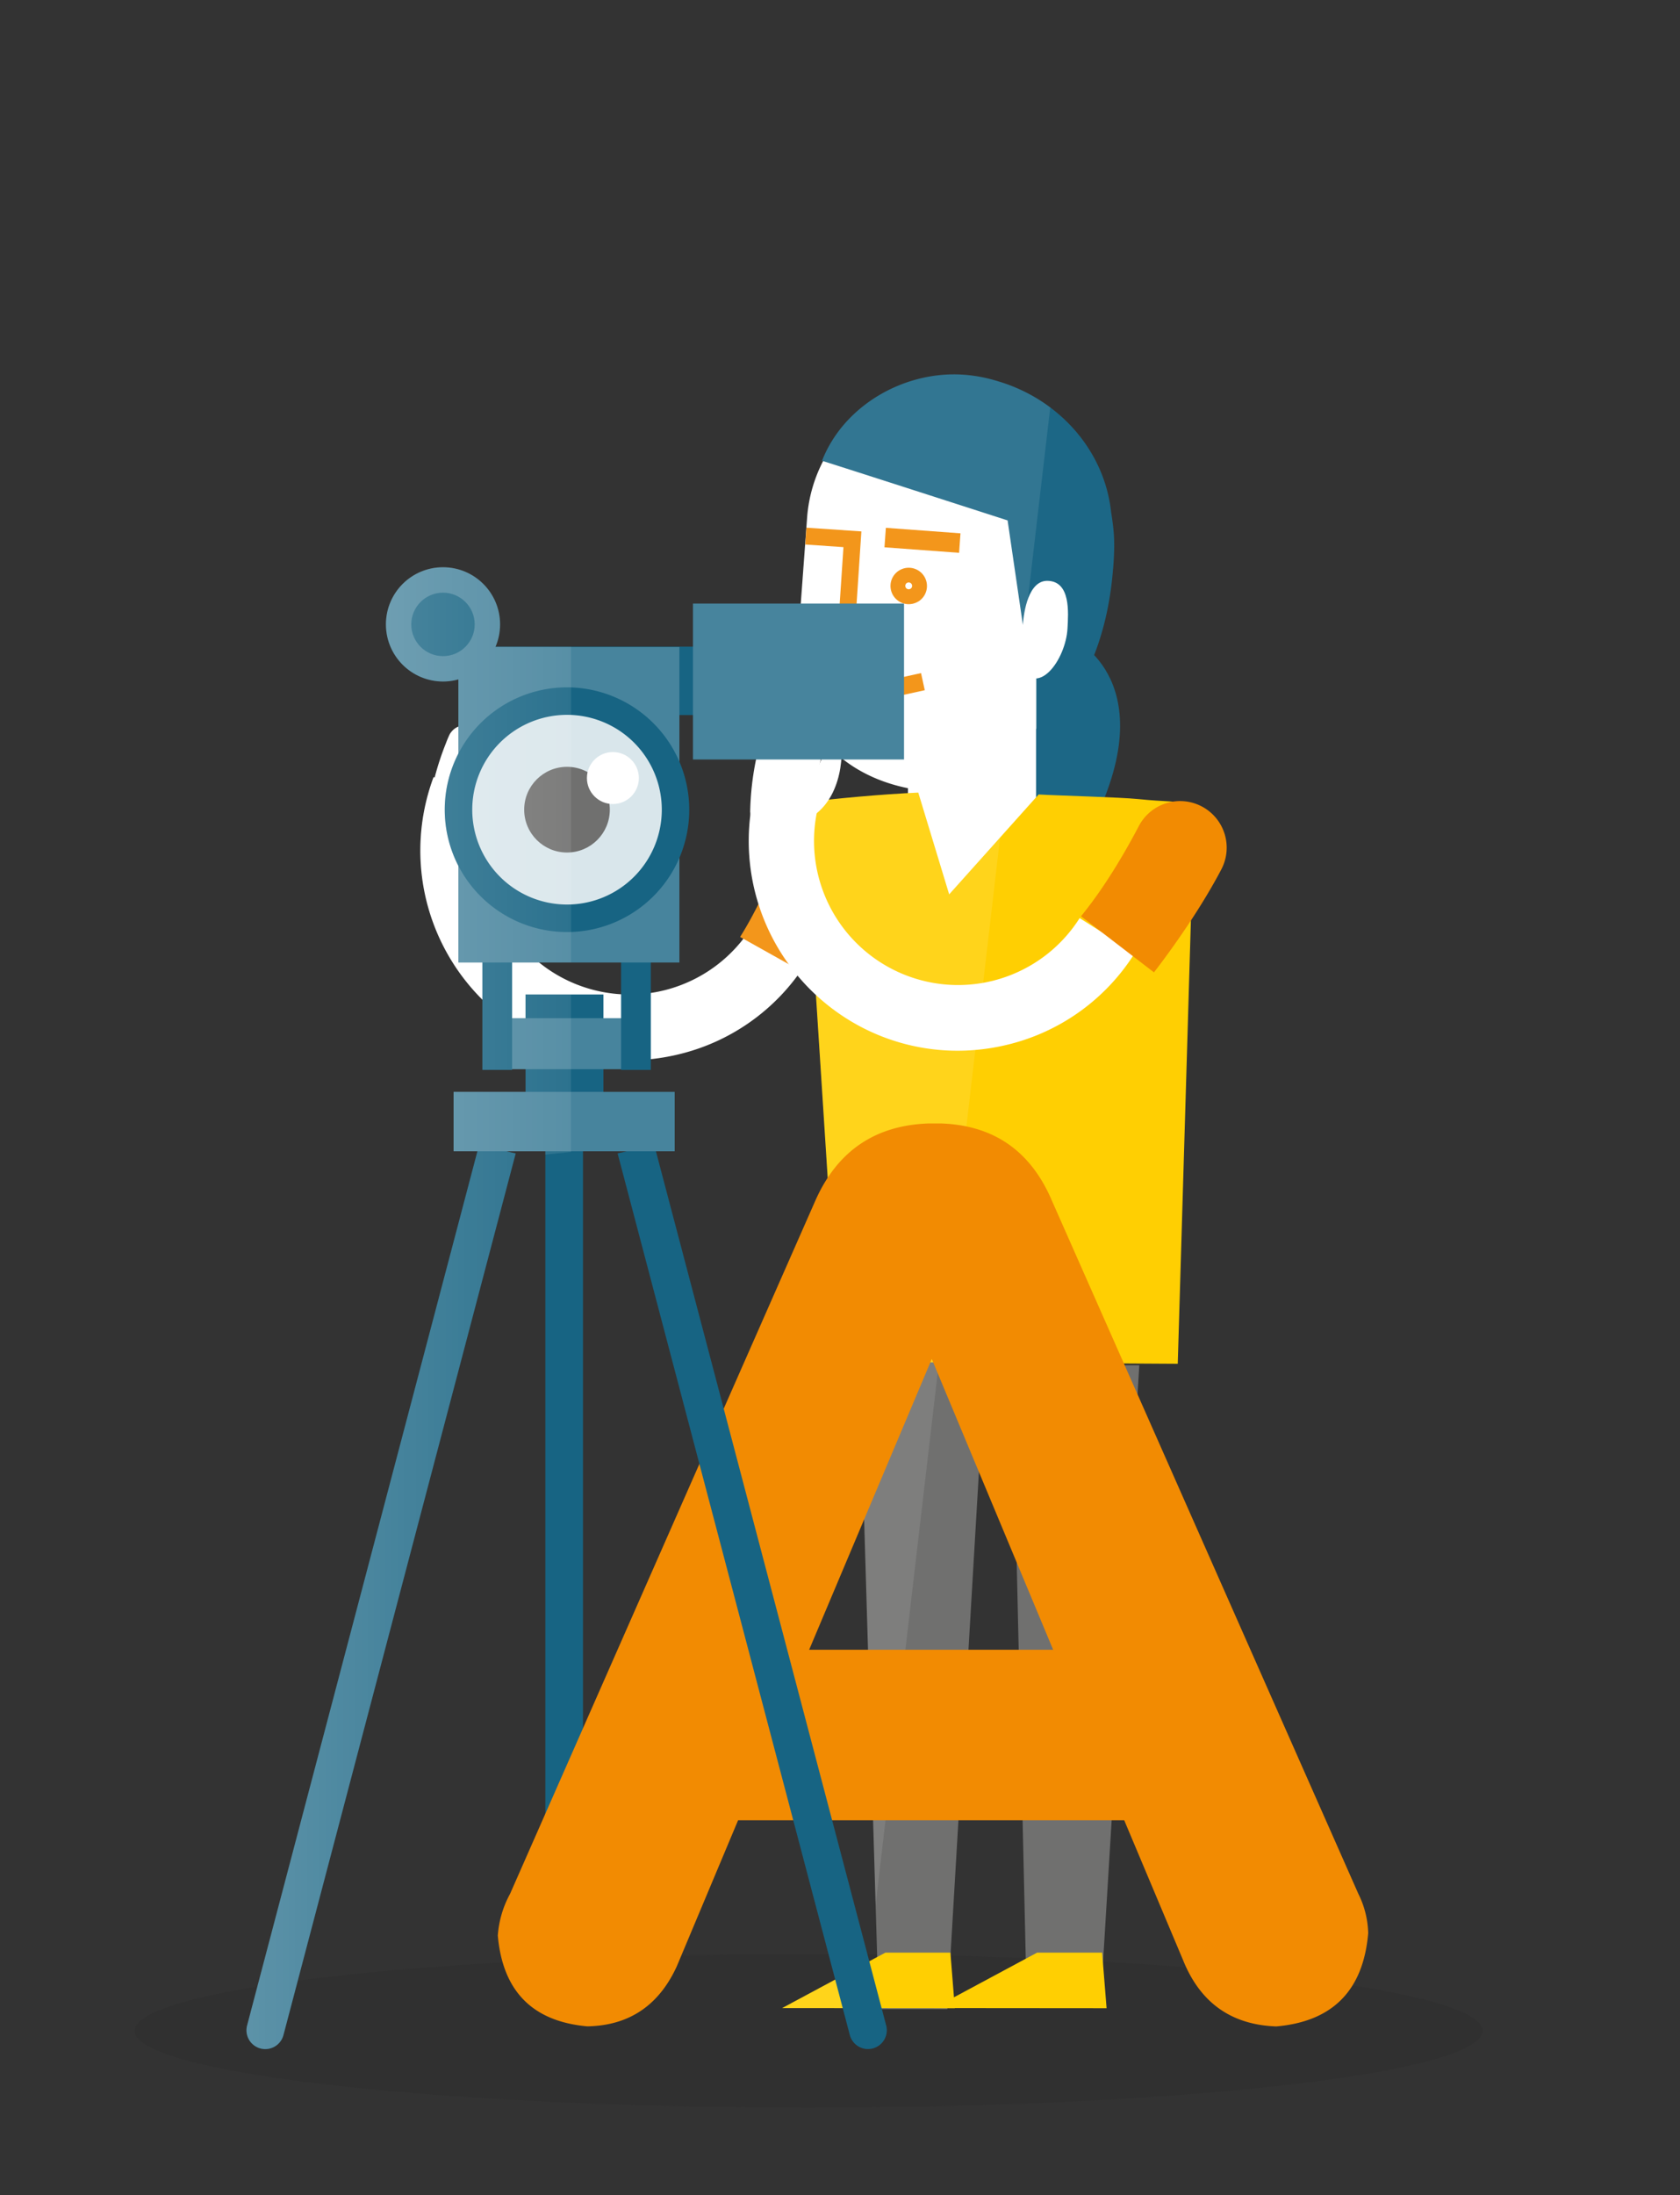 <svg xmlns="http://www.w3.org/2000/svg" xmlns:xlink="http://www.w3.org/1999/xlink" width="700" height="914" viewBox="0 0 700 914">
  <rect x="0" y="0" width="700" height="914" fill="#333333" stroke="none"/>
  <defs>
    <style>
      .cls-1 {
        fill: #1d1d1b;
        opacity: 0.12;
      }

      .cls-2 {
        fill: #1c6786;
      }

      .cls-3, .cls-8 {
        fill: #fff;
      }

      .cls-4 {
        fill: #70706f;
      }

      .cls-5 {
        fill: #ffcf02;
      }

      .cls-6 {
        fill: #c9c9c8;
      }

      .cls-7 {
        fill: #f28b02;
      }

      .cls-8 {
        opacity: 0.1;
      }

      .cls-9 {
        fill: #176483;
      }

      .cls-10 {
        fill: #47849d;
      }

      .cls-11 {
        fill: #d9e6eb;
      }

      .light {
        opacity: 0.3;
        fill: url(#Degradado_sin_nombre_5);
      }
    </style>
    <linearGradient id="Degradado_sin_nombre_5" data-name="Degradado sin nombre 5" x1="102.7" y1="544.68" x2="237.92" y2="544.68" gradientUnits="userSpaceOnUse">
      <stop offset="0" stop-color="#fff"/>
      <stop offset="1" stop-color="#fff" stop-opacity="0.3"/>
    </linearGradient>
  </defs>
  <g id="Capa_1" data-name="Capa 1">
    <ellipse class="cls-1" cx="336.92" cy="845.56" rx="280.83" ry="32"/>
    <g>
      <path class="cls-2" d="M448.45,266.84s40.8,20.26.42,88S384,365.25,384,365.25s12.72-108.08,64.45-98.41"/>
      <rect class="cls-3" x="378.32" y="265.39" width="53.37" height="121.07"/>
      <polygon class="cls-3" points="442.77 349.75 442.77 383.56 421.81 368.71 433 334.48 442.77 349.75"/>
      <polygon class="cls-3" points="364.6 350.37 364.6 384.18 385.56 369.33 374.37 335.1 364.6 350.37"/>
      <polygon class="cls-4" points="410.89 561.78 394.72 836.53 366.14 836.53 357.94 561.78 410.89 561.78"/>
      <polygon class="cls-4" points="474.71 568.46 458.54 834.35 427.83 834.35 421.75 568.46 474.71 568.46"/>
      <polygon class="cls-5" points="432.12 813.01 459.22 813.01 461.08 836.15 389.12 836.09 432.12 813.01"/>
      <polygon class="cls-5" points="368.9 813.01 396 813.01 397.85 836.15 325.89 836.09 368.9 813.01"/>
      <g>
        <path class="cls-6" d="M204.32,326.89c6.51-2.17,5.83-14.29,14.6-12.41-.47,14.15-7.19,29.75-22.72,31.86"/>
        <g>
          <path class="cls-6" d="M204.87,307.21l0,0,0-.08Z"/>
          <path class="cls-6" d="M204.93,307.1l.77-1.45A12.16,12.16,0,0,0,204.93,307.1Z"/>
          <path class="cls-3" d="M178.12,348.74,203.07,345l5.55-21.56c2.65-7.2,5.65-16.1,5.09-17.65a3.72,3.72,0,0,0-2.26-2.48,3.3,3.3,0,0,0-1.85.11,7.44,7.44,0,0,0-4.7,3.76l-.38.77c.43-1.92.61-3.34.4-3.86a3.75,3.75,0,0,0-2.33-2.44,3.21,3.21,0,0,0-1.83.15,7.33,7.33,0,0,0-4.56,3.93l.77-1.59a18.87,18.87,0,0,0-1.18,2.43,4.88,4.88,0,0,0-.08-1.82,4,4,0,0,0-2.3-2.55,3.08,3.08,0,0,0-1.79.12,7,7,0,0,0-4.45,3.92l.74-1.61a46.49,46.49,0,0,0-2.11,4.84,118.76,118.76,0,0,0-7.66,29.94Z"/>
        </g>
      </g>
      <path class="cls-3" d="M262.12,441.46A86.61,86.61,0,0,1,215.75,428a87.49,87.49,0,0,1-35.09-104.45l25.46,9.6A60,60,0,0,0,313,386.25l23,14.52a86.61,86.61,0,0,1-54.51,38.51A87.83,87.83,0,0,1,262.12,441.46Z"/>
      <path class="cls-7" d="M352.7,336.23A19.34,19.34,0,0,0,327.92,348c-6,16.85-12.56,31-19.54,42.11l32.91,18.43c8.3-14.1,17.71-32.09,23.2-47.55A19.41,19.41,0,0,0,352.7,336.23Z"/>
      <path class="cls-5" d="M415,449.72s0,0-.05,0l-.08-.05Z"/>
      <path class="cls-5" d="M414.82,449.64l-1.68-1.06A15.6,15.6,0,0,0,414.82,449.64Z"/>
      <path class="cls-6" d="M456.44,485.69l3.71-30.47-25.39-8.56c-8.41-3.82-18.83-8.21-20.74-7.68a4.46,4.46,0,0,0-3.18,2.5,4,4,0,0,0,0,2.22,9,9,0,0,0,4.09,6l.9.51c-2.27-.68-3.95-1-4.6-.82a4.54,4.54,0,0,0-3.14,2.59,3.91,3.91,0,0,0,0,2.2A8.82,8.82,0,0,0,412.4,460l-1.84-1.06a22.19,22.19,0,0,0,2.81,1.62,5.72,5.72,0,0,0-2.2-.06,4.72,4.72,0,0,0-3.25,2.54,3.59,3.59,0,0,0,0,2.15,8.42,8.42,0,0,0,4.31,5.69l-1.87-1a55.47,55.47,0,0,0,5.63,3,142.53,142.53,0,0,0,35.25,11.84Z"/>
      <path class="cls-6" d="M438.51,452.13c-2-8-16.62-8.27-13.59-18.63,16.94,1.81,35.07,11.27,36.23,30.09"/>
      <path class="cls-5" d="M474.32,332.71c-7.68-.78-33.12-1.43-41.56-1.92l-37.27,41.59L382.61,330c-16.28.76-34.2,2.45-47.8,4.13L349.8,567l140.93.84L497.64,335C488.59,333.25,486,333.91,474.32,332.71Z"/>
      <path class="cls-3" d="M399,437.49A86.58,86.58,0,0,1,352.59,424,87.47,87.47,0,0,1,317.5,319.55l25.47,9.6a60,60,0,0,0,106.88,53.12l23,14.53a86.62,86.62,0,0,1-54.51,38.51A87.83,87.83,0,0,1,399,437.49Z"/>
      <path class="cls-7" d="M508.78,362.19a19.41,19.41,0,1,0-34.36-18.06c-7.9,15-16,27.56-24,37.37l30.4,23.36C490.46,392.36,501.26,376.49,508.78,362.19Z"/>
      <path class="cls-3" d="M337.34,322.86c6.25-2.83,4.33-14.81,13.25-13.84,1,14.12-4.11,30.33-19.34,34"/>
      <g>
        <path class="cls-6" d="M335.87,303.23l0,0,0-.08Z"/>
        <path class="cls-6" d="M335.92,303.11l.62-1.52A11.25,11.25,0,0,0,335.92,303.11Z"/>
        <path class="cls-3" d="M313.51,347.28,338,341l3.31-22c1.9-7.44,4-16.6,3.26-18.08a3.72,3.72,0,0,0-2.51-2.24,3.26,3.26,0,0,0-1.82.3,7.45,7.45,0,0,0-4.3,4.22l-.29.81a9.78,9.78,0,0,0,0-3.89,3.75,3.75,0,0,0-2.57-2.18,3.19,3.19,0,0,0-1.8.34,7.31,7.31,0,0,0-4.14,4.37l.6-1.66a20.38,20.38,0,0,0-.92,2.54,4.56,4.56,0,0,0-.27-1.81,3.92,3.92,0,0,0-2.54-2.29,3.06,3.06,0,0,0-1.77.3,7,7,0,0,0-4,4.35l.58-1.67a44.3,44.3,0,0,0-1.61,5A118.43,118.43,0,0,0,312.58,338Z"/>
      </g>
      <path class="cls-3" d="M204.87,307.21l0,0,0-.08Z"/>
      <path class="cls-3" d="M204.93,307.1l.77-1.45A12.16,12.16,0,0,0,204.93,307.1Z"/>
      <path class="cls-3" d="M335.87,303.23l0,0,0-.08Z"/>
      <path class="cls-3" d="M335.92,303.11l.62-1.52A11.25,11.25,0,0,0,335.92,303.11Z"/>
      <path class="cls-3" d="M461.59,242.12a119.36,119.36,0,0,0-1-27.74c-2.64-24.48-20.78-45.18-45.53-52.45a60.82,60.82,0,0,0-78.77,53.74l-4.1,55.62c-2.48,33.58,22.38,55.74,56,58.22,4.68.35,9.62,7.17,14.07,6.49l1.61-21.88c24.89-3.48,45.38-20.48,52.18-43.37h.12a121.16,121.16,0,0,0,5.46-28.64"/>
      <g>
        <path class="cls-2" d="M463.82,236.67c.77-10.41.53-14.78-.87-23.54-2.74-25.41-21.56-46.88-47.24-54.42a62.9,62.9,0,0,0-14-2.68c-24.6-1.81-50.09,12.57-59.2,35.82,13.29,4.18,77.32,24.83,77.32,24.83l6.35,43.39,5.61,5.41v41s28-17.82,32-69.82"/>
        <path class="cls-3" d="M426.2,260.08c.39-5.39,2.33-18.39,10.27-18.24,9.71.19,8.67,13.29,8.32,19.82-.69,12.92-12.58,29.83-20.7,15.21"/>
      </g>
      <polygon class="cls-7" points="399.62 230.17 400.2 222.06 369.11 219.77 368.53 227.88 399.62 230.17"/>
      <path class="cls-7" d="M369.57,271.26l.46-7-6.6-.45A7.36,7.36,0,0,1,356.6,256l2.31-34.74L336,219.71l-.47,7,15.91,1.1-1.85,27.77A14.38,14.38,0,0,0,363,270.81Z"/>
      <rect class="cls-7" x="351.74" y="283.71" width="33.19" height="7.29" transform="translate(-52.94 85.44) rotate(-12.35)"/>
      <path class="cls-7" d="M382.41,250.56A7.6,7.6,0,0,1,371.3,242h0a7.6,7.6,0,1,1,11.39,8.42Zm-5.15-7a1.44,1.44,0,0,0,.14,1.08,1.41,1.41,0,0,0,.86.66,1.44,1.44,0,0,0,1.08-.14,1.35,1.35,0,0,0,.66-.86,1.41,1.41,0,0,0-.14-1.07,1.42,1.42,0,0,0-.86-.67,1.41,1.41,0,0,0-1.07.14l-.05,0A1.42,1.42,0,0,0,377.26,243.59Z"/>
    </g>
    <path class="cls-8" d="M362.11,816.66l-2.27,19.46-33.95,0Zm75.49-647L364.84,793.21,358.1,567.07l-8.3-.05L340,414.28a87.32,87.32,0,0,1-7.67-8.09,86.55,86.55,0,0,1-50.77,33.09,87.83,87.83,0,0,1-19.4,2.18A86.61,86.61,0,0,1,215.75,428a87.49,87.49,0,0,1-35.09-104.45l.47.18a117.16,117.16,0,0,1,4.67-14.23,46.49,46.49,0,0,1,2.11-4.84l-.74,1.61a7,7,0,0,1,4.45-3.92,3.08,3.08,0,0,1,1.79-.12,4,4,0,0,1,2.3,2.55,4.88,4.88,0,0,1,.08,1.82,18.87,18.87,0,0,1,1.18-2.43l-.77,1.59a7.33,7.33,0,0,1,4.56-3.93,3.22,3.22,0,0,1,1.83-.15,3.75,3.75,0,0,1,2.33,2.44c.21.52,0,1.94-.4,3.86l.38-.77a7.43,7.43,0,0,1,4.71-3.76,3.26,3.26,0,0,1,1.84-.11,3.72,3.72,0,0,1,2.26,2.48c.53,1.47-2.14,9.55-4.68,16.52,2.39-4.1,4-9.08,9.89-7.83-.39,11.78-5.12,24.55-15.64,29.73l-.21.79h0A60.23,60.23,0,0,0,230.27,405a60,60,0,0,0,79.49-14.05l-1.38-.77q3.92-6.25,7.65-13.74A87.31,87.31,0,0,1,312.68,339l-.1-1a118.43,118.43,0,0,1,4.55-30.56,44.3,44.3,0,0,1,1.61-5l-.58,1.67a7,7,0,0,1,4-4.35,3.06,3.06,0,0,1,1.77-.3,3.92,3.92,0,0,1,2.54,2.29,4.56,4.56,0,0,1,.27,1.81,20.38,20.38,0,0,1,.92-2.54l-.6,1.66a7.31,7.31,0,0,1,4.14-4.37,3.19,3.19,0,0,1,1.8-.34,3.75,3.75,0,0,1,2.57,2.18,9.78,9.78,0,0,1,0,3.89l.29-.81a6.79,6.79,0,0,1,2-2.85,52.66,52.66,0,0,1-5.74-29l4.1-55.62A60.77,60.77,0,0,1,343,192l-.48-.15c9.11-23.25,34.6-37.63,59.2-35.82a62.9,62.9,0,0,1,14,2.68A69.16,69.16,0,0,1,437.6,169.63Zm-96,148.19c1.15-2.55,2-5.38,3.76-7.14-.57-.62-1.13-1.25-1.67-1.89C343.07,311.6,342.31,314.81,341.56,317.82Zm36.76,10.35a63.65,63.65,0,0,1-27.72-12.56A36.72,36.72,0,0,1,345.3,333c10.31-1.1,21.92-2.09,33-2.71Zm-42.45-24.94h0l0,0,0-.08ZM204.93,307.1h0l-.06.11h0l0,0,0-.08Zm0,0,.77-1.45a1.27,1.27,0,0,0-.11.17c-.11.19-.28.51-.48.92l-.18.36Zm131.6-5.5c0,.06-.09.19-.17.36s-.26.65-.44,1.15l.62-1.52Z"/>
    <rect class="cls-9" x="227.23" y="475.4" width="15.68" height="349.67"/>
    <path class="cls-7" d="M212.51,788.56l127.2-288.62q13.79-31.15,47.51-32.18h4.59q33.21,1,46.49,32.18L566,788.56a38.59,38.59,0,0,1,4.08,16.35q-3.06,35.76-38.31,38.82-28.1-1-38.82-27.59l-24.52-58.23H307.53L282,818.7q-11.24,24.52-37.29,25-34.23-3.06-37.29-37.8A42.33,42.33,0,0,1,212.51,788.56ZM337.15,686.9H438.81L388.24,565.84,337.15,686.9v0Z"/>
    <g>
      <g>
        <rect class="cls-9" x="218.98" y="414.06" width="32.44" height="44.68"/>
        <g>
          <path class="cls-9" d="M108.82,853h0a7.84,7.84,0,0,1-5.86-9.64l96.62-366.55,15.3,3.44-96.77,367.1A7.82,7.82,0,0,1,108.82,853Z"/>
          <path class="cls-9" d="M354.09,847.31l-96.76-367.1,15.29-3.44,96.62,366.55a7.83,7.83,0,0,1-5.85,9.64h0A7.83,7.83,0,0,1,354.09,847.31Z"/>
        </g>
        <rect class="cls-10" x="188.99" y="454.61" width="92.13" height="24.75"/>
        <rect class="cls-10" x="211.01" y="423.94" width="48.37" height="21.23"/>
        <rect class="cls-9" x="200.99" y="395.49" width="12.39" height="49.98"/>
        <rect class="cls-9" x="258.79" y="395.49" width="12.39" height="49.98"/>
        <g>
          <rect class="cls-9" x="191.37" y="269.23" width="104.92" height="28.5"/>
          <rect class="cls-10" x="190.99" y="269.42" width="92.1" height="131.34"/>
          <g>
            <path class="cls-11" d="M236.25,382.33a45.21,45.21,0,1,1,45.21-45.2A45.25,45.25,0,0,1,236.25,382.33Z"/>
            <path class="cls-9" d="M236.25,297.64a39.49,39.49,0,1,1-39.48,39.48,39.48,39.48,0,0,1,39.48-39.48m0-11.45a50.94,50.94,0,1,0,50.94,50.93,51,51,0,0,0-50.94-50.93Z"/>
          </g>
          <circle class="cls-4" cx="236.25" cy="337.12" r="17.84"/>
          <circle class="cls-3" cx="255.37" cy="323.95" r="10.82"/>
          <circle class="cls-10" cx="184.58" cy="259.98" r="23.78"/>
          <rect class="cls-10" x="288.74" y="251.3" width="87.94" height="64.93"/>
          <circle class="cls-9" cx="184.58" cy="259.98" r="13.21"/>
        </g>
      </g>
      <path class="light" d="M237.92,414.06H219v9.88h-5.61V400.76h24.55V269.23H206.49A23.79,23.79,0,1,0,178.79,283a23.08,23.08,0,0,0,12.2-.15v31a50.48,50.48,0,0,0,0,46.49v40.39h10v44.71h12.38v-.3H219v9.44H189v24.75h9.95l-96,364a7.84,7.84,0,0,0,5.86,9.64h0a7.83,7.83,0,0,0,9.29-5.64l96.77-367.11-3.78-.85h16.13v1.36l10.69-1.07Z"/>
    </g>
  </g>
</svg>
